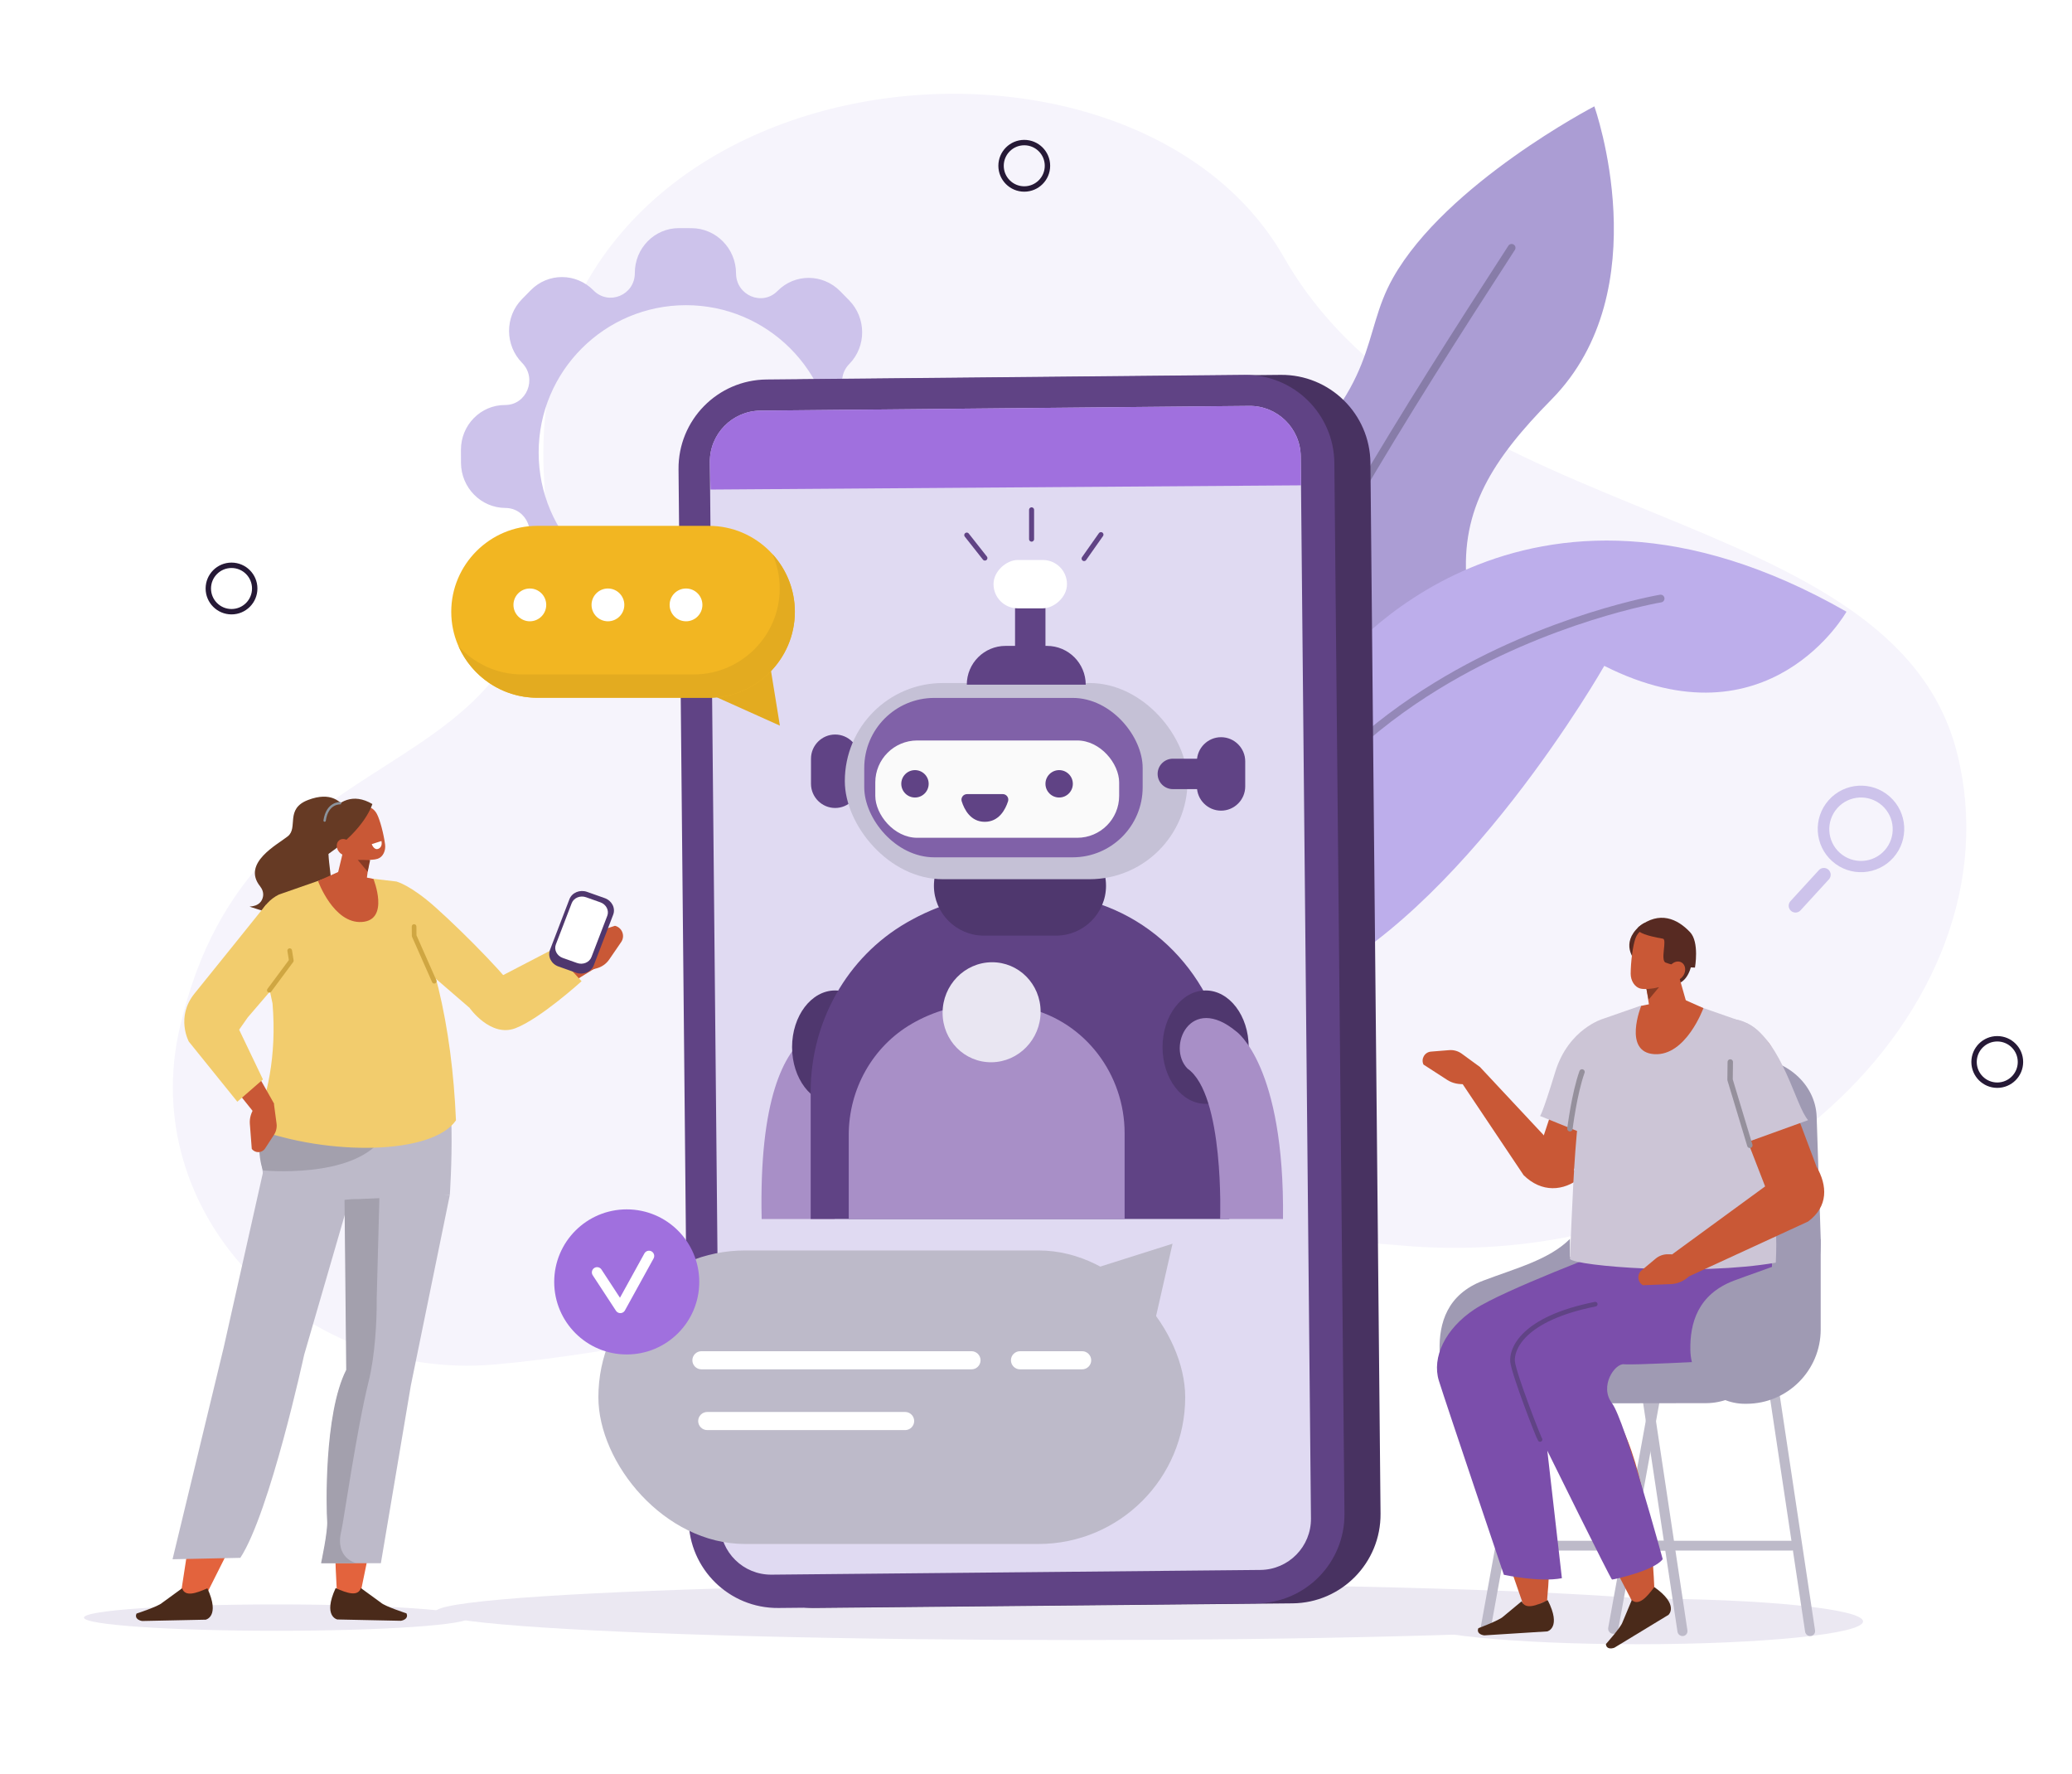 <?xml version="1.0" encoding="UTF-8"?>
<svg id="Layer_2" data-name="Layer 2" xmlns="http://www.w3.org/2000/svg" viewBox="0 0 891.3 763.06">
  <defs>
    <style>
      .cls-1, .cls-2, .cls-3, .cls-4, .cls-5, .cls-6, .cls-7, .cls-8, .cls-9, .cls-10, .cls-11, .cls-12, .cls-13, .cls-14, .cls-15, .cls-16, .cls-17, .cls-18, .cls-19, .cls-20 {
        fill-rule: evenodd;
      }

      .cls-1, .cls-21 {
        fill: #ebe8f2;
      }

      .cls-22 {
        fill: #877ca8;
      }

      .cls-2, .cls-3 {
        stroke-width: 2px;
      }

      .cls-2, .cls-3, .cls-7, .cls-23, .cls-17, .cls-24, .cls-25 {
        fill: none;
        stroke-linecap: round;
        stroke-linejoin: round;
      }

      .cls-2, .cls-23 {
        stroke: #604385;
      }

      .cls-26 {
        fill: #bdaeeb;
      }

      .cls-27 {
        fill: #a070de;
      }

      .cls-28 {
        fill: #ab9dd4;
      }

      .cls-3 {
        stroke: #cfa642;
      }

      .cls-4, .cls-29 {
        fill: #4f376e;
      }

      .cls-5 {
        fill: #a3a0ad;
      }

      .cls-6, .cls-30 {
        fill: #f2cc6d;
      }

      .cls-7 {
        stroke: #95909c;
      }

      .cls-7, .cls-25 {
        stroke-width: 2.32px;
      }

      .cls-31 {
        fill: #e0daf2;
      }

      .cls-8, .cls-32 {
        fill: #bdbac9;
      }

      .cls-9 {
        fill: #9f9ab3;
      }

      .cls-33 {
        fill: #e3ab20;
      }

      .cls-10 {
        fill: #873b24;
      }

      .cls-34, .cls-11 {
        fill: #fff;
      }

      .cls-35 {
        fill: #9488b8;
      }

      .cls-12 {
        fill: #ccc5d6;
      }

      .cls-36 {
        fill: #604385;
      }

      .cls-23 {
        stroke-width: 2.16px;
      }

      .cls-13 {
        fill: #e3633d;
      }

      .cls-37 {
        fill: #a88fc7;
      }

      .cls-14, .cls-38 {
        fill: #c95836;
      }

      .cls-15 {
        fill: #f6f4fc;
      }

      .cls-16 {
        fill: #663a24;
      }

      .cls-17 {
        stroke: #8b939c;
        stroke-width: 1.01px;
      }

      .cls-39 {
        fill: #e9e6f2;
      }

      .cls-18 {
        fill: #572a22;
      }

      .cls-40 {
        fill: #cdc3eb;
      }

      .cls-24 {
        stroke: #fff;
        stroke-width: 4.5px;
      }

      .cls-41 {
        fill: #f2b622;
      }

      .cls-42 {
        fill: #8061a8;
      }

      .cls-25 {
        stroke: #261936;
      }

      .cls-43 {
        fill: #483261;
      }

      .cls-19 {
        fill: #4a2a1a;
      }

      .cls-44 {
        fill: #fafafa;
      }

      .cls-45 {
        fill: #c5c1d6;
      }

      .cls-20 {
        fill: #7b4eab;
      }
    </style>
  </defs>
  <g id="background">
    <rect class="cls-34" width="891.3" height="763.06"/>
  </g>
  <g id="image">
    <path class="cls-15" d="M212.45,586.86c-84.5,7.24-153.58-66.05-135.07-145.07.47-2,.97-4.03,1.51-6.09,34.54-131.61,164.08-87.64,155.21-228.9C222.58,23.46,484.38-8.22,552.32,110.68c67.94,118.9,262.22,103.97,289.6,213.4s-92.3,225.4-240.52,211.46c-110.16-10.36-287.46,42.63-388.95,51.32Z"/>
    <path class="cls-40" d="M391.88,194.13c-.03-10.71-8.59-19.41-19.12-19.44h0c-9.3-.03-13.99-11.48-7.43-18.14h0c7.42-7.55,7.38-19.82-.08-27.41l-3.84-3.91c-7.47-7.59-19.53-7.63-26.95-.09h0c-6.55,6.67-17.81,1.89-17.84-7.56h0c-.03-10.71-8.59-19.41-19.12-19.45l-5.42-.02c-10.52-.03-19.03,8.62-19,19.32h0c.03,9.46-11.2,14.16-17.79,7.45h0c-7.46-7.59-19.53-7.63-26.95-.09l-3.82,3.88c-7.42,7.55-7.38,19.82.08,27.41,6.59,6.71,1.97,18.13-7.32,18.1h0c-10.52-.03-19.03,8.62-19,19.32l.02,5.51c.03,10.71,8.59,19.41,19.12,19.45h0c9.3.03,13.99,11.48,7.43,18.14h0c-7.42,7.55-7.38,19.82.08,27.41l3.84,3.91c7.46,7.59,19.53,7.63,26.95.09,6.55-6.67,17.81-1.89,17.84,7.56.03,10.7,8.59,19.41,19.11,19.44l5.42.02c10.52.03,19.03-8.62,19-19.32h0c-.03-9.46,11.2-14.16,17.79-7.45h0c7.47,7.59,19.53,7.63,26.95.09l3.82-3.88c7.42-7.55,7.38-19.82-.08-27.41h0c-6.59-6.71-1.97-18.13,7.32-18.1h0c10.52.03,19.03-8.62,19-19.32l-.02-5.51ZM295.1,258.03c-35.01,0-63.39-28.38-63.39-63.39s28.38-63.39,63.39-63.39,63.39,28.38,63.39,63.39-28.38,63.39-63.39,63.39Z"/>
    <ellipse class="cls-21" cx="704.4" cy="697.33" rx="97.02" ry="9.81"/>
    <g>
      <path class="cls-28" d="M599.21,119.52c-14.1,24.95-4.85,45.43-51.73,85.88-17.84,15.4-31.02,44.93-40.51,75.61l32.64,89.14c43.84-29.52,93.68-89.89,91.25-120.36-2.44-30.62,10.95-52.04,36.53-77.97,46.52-47.16,18.44-126.08,18.44-126.08,0,0-63.64,33.11-86.62,73.77Z"/>
      <path class="cls-22" d="M651.15,105.19c-.77-.5-1.8-.28-2.3.49-47.44,73.21-89.12,139.98-125.86,219.07l1.62,4.42c37.01-80.25,79.06-147.67,127.03-221.68.5-.77.28-1.8-.49-2.29Z"/>
      <path class="cls-26" d="M575.68,285.44c-13.24,13.41-29.32,38.01-43.95,63.16l27.75,75.8c69.44-30.4,130.62-138.03,130.62-138.03,70.96,35.79,104.19-23.29,104.19-23.29-140.06-80.1-218.61,22.35-218.61,22.35Z"/>
      <path class="cls-35" d="M714.06,255.78c-.48.08-48.72,8.3-96.83,37.71-28.3,17.3-51.05,38.45-67.61,62.85-3.4,5.01-6.53,10.16-9.4,15.44l1.61,4.39c19.85-37.84,50.13-63.32,77.05-79.79,47.57-29.11,95.26-37.25,95.73-37.32.91-.15,1.52-1,1.37-1.91-.15-.9-1-1.52-1.91-1.37Z"/>
    </g>
    <ellipse class="cls-21" cx="463.15" cy="693.24" rx="275.86" ry="12.1"/>
    <path class="cls-43" d="M350.36,691.54l205.63-1.98c21.12-.2,38.07-17.49,37.87-38.61l-4.35-451.86c-.2-21.12-17.49-38.07-38.61-37.87l-205.63,1.98c-21.12.2-38.07,17.49-37.87,38.61l4.35,451.86c.2,21.12,17.49,38.07,38.61,37.87Z"/>
    <path class="cls-36" d="M334.84,691.55l205.63-1.98c21.12-.2,38.07-17.49,37.87-38.61l-4.35-451.86c-.2-21.12-17.49-38.07-38.61-37.87l-205.63,1.98c-21.12.2-38.07,17.49-37.87,38.61l4.35,451.86c.2,21.12,17.49,38.07,38.61,37.87Z"/>
    <path class="cls-31" d="M559.53,196.3c-.12-12.12-10.04-21.85-22.16-21.73l-210.29,2.03c-12.12.12-21.85,10.04-21.73,22.16l4.4,456.73c.12,12.12,10.04,21.85,22.16,21.73l210.29-2.03c12.12-.12,21.85-10.04,21.73-22.16l-4.4-456.73Z"/>
    <circle class="cls-25" cx="440.6" cy="71.3" r="9.98"/>
    <circle class="cls-25" cx="859.15" cy="456.73" r="9.98"/>
    <circle class="cls-25" cx="99.59" cy="253.1" r="9.98"/>
    <g>
      <path class="cls-40" d="M812.88,342.58c-7.69-6.82-19.45-6.12-26.27,1.57-6.82,7.69-6.12,19.45,1.57,26.27,7.69,6.82,19.45,6.12,26.27-1.57,6.82-7.69,6.12-19.45-1.57-26.27ZM810.74,365.68c-5,5.64-13.62,6.15-19.26,1.15-5.64-5-6.15-13.62-1.15-19.26,5-5.64,13.62-6.15,19.26-1.15,5.64,5,6.15,13.62,1.15,19.26Z"/>
      <path class="cls-40" d="M770.38,391.7h0c-1.19-1.09-1.27-2.95-.18-4.14l12.21-13.33c1.09-1.19,2.95-1.27,4.14-.18h0c1.19,1.09,1.27,2.95.18,4.14l-12.21,13.33c-1.09,1.19-2.95,1.27-4.14.18Z"/>
    </g>
    <polygon class="cls-33" points="331.58 288.07 335.48 312.08 303.87 297.88 331.58 288.07"/>
    <g>
      <rect class="cls-32" x="257.4" y="537.79" width="252.43" height="126.24" rx="63.12" ry="63.12"/>
      <polygon class="cls-32" points="492.97 585.04 504.38 534.89 449.1 552.38 492.97 585.04"/>
      <path class="cls-34" d="M417.9,588.92h-116.17c-2.15,0-3.9-1.75-3.9-3.9h0c0-2.15,1.76-3.9,3.9-3.9h116.17c2.15,0,3.9,1.76,3.9,3.9h0c0,2.15-1.75,3.9-3.9,3.9Z"/>
      <path class="cls-34" d="M465.5,588.92h-26.73c-2.15,0-3.9-1.76-3.9-3.9h0c0-2.15,1.76-3.9,3.9-3.9h26.73c2.15,0,3.9,1.76,3.9,3.9h0c0,2.15-1.76,3.9-3.9,3.9Z"/>
      <path class="cls-34" d="M389.35,615.05h-85.12c-2.15,0-3.9-1.76-3.9-3.9h0c0-2.15,1.76-3.9,3.9-3.9h85.12c2.15,0,3.9,1.76,3.9,3.9h0c0,2.15-1.76,3.9-3.9,3.9Z"/>
    </g>
    <circle class="cls-27" cx="269.6" cy="551.32" r="31.2"/>
    <polyline class="cls-24" points="256.85 547.22 266.85 562.49 279.17 540.15"/>
    <path class="cls-27" d="M559.53,196.3c-.12-12.12-10.04-21.85-22.16-21.73l-210.29,2.03c-12.12.12-21.85,10.04-21.73,22.16l.3,11.78,254-1.81-.12-12.42Z"/>
    <path class="cls-37" d="M369.89,442.59s-44.52-21.16-42.25,81.68h31.39c.76,0,10.87-81.68,10.87-81.68Z"/>
    <ellipse class="cls-29" cx="359.25" cy="450.35" rx="18.53" ry="24.38"/>
    <path class="cls-36" d="M439.71,383.72c9.76.02,18.55,1.15,26.44,3.08,37.03,9.05,62.66,43.13,62.66,81.51v55.95s-180.08,0-180.08,0v-54.85c0-29.87,15.56-57.77,41.28-72.62,13.14-7.58,29.62-13.11,49.71-13.07Z"/>
    <path class="cls-37" d="M425.06,431.65c6.43.01,12.22.76,17.42,2.03,24.4,5.96,41.29,28.42,41.29,53.71v36.87h-118.67v-36.15c0-19.68,10.25-38.07,27.21-47.86,8.66-5,19.52-8.64,32.76-8.61Z"/>
    <g>
      <path class="cls-36" d="M362.84,338.23h17.16c3.6,0,6.54-2.94,6.54-6.54h0c0-3.6-2.94-6.54-6.54-6.54h-17.16c-3.6,0-6.54,2.94-6.54,6.54h0c0,3.6,2.94,6.54,6.54,6.54Z"/>
      <path class="cls-36" d="M359.25,347.49h0c5.72,0,10.39-4.68,10.39-10.39v-10.81c0-5.72-4.68-10.39-10.39-10.39h0c-5.72,0-10.39,4.68-10.39,10.39v10.81c0,5.72,4.68,10.39,10.39,10.39Z"/>
    </g>
    <path class="cls-29" d="M423.16,402.38h31.19c11.78,0,21.42-9.64,21.42-21.42h0c0-11.78-9.64-21.42-21.42-21.42h-31.19c-11.78,0-21.42,9.64-21.42,21.42h0c0,11.78,9.64,21.42,21.42,21.42Z"/>
    <rect class="cls-45" x="363.4" y="293.74" width="147.42" height="84.38" rx="42.19" ry="42.19" transform="translate(874.23 671.87) rotate(180)"/>
    <g>
      <path class="cls-36" d="M436.64,254.82v24.77c0,3.6,2.94,6.54,6.54,6.54h0c3.6,0,6.54-2.94,6.54-6.54v-24.77c0-3.6-2.94-6.54-6.54-6.54h0c-3.6,0-6.54,2.94-6.54,6.54Z"/>
      <rect class="cls-34" x="432.78" y="235.44" width="20.79" height="31.6" rx="10.39" ry="10.39" transform="translate(191.94 694.41) rotate(-90)"/>
    </g>
    <path class="cls-36" d="M415.87,294.47h51.17c0-9.22-7.47-16.69-16.69-16.69h-17.78c-9.22,0-16.69,7.47-16.69,16.69h0Z"/>
    <path class="cls-39" d="M405.47,435.59c0,11.88,9.44,21.4,21.08,21.26,11.64-.13,21.08-9.87,21.08-21.75s-9.44-21.4-21.08-21.26c-11.64.13-21.08,9.87-21.08,21.75Z"/>
    <line class="cls-23" x1="473.59" y1="229.93" x2="466.34" y2="240.22"/>
    <line class="cls-23" x1="415.87" y1="230.13" x2="423.67" y2="240.01"/>
    <line class="cls-23" x1="443.75" y1="219.27" x2="443.75" y2="231.87"/>
    <rect class="cls-42" x="371.77" y="300.16" width="119.76" height="68.55" rx="30.11" ry="30.11" transform="translate(863.3 668.87) rotate(-180)"/>
    <rect class="cls-44" x="376.53" y="318.46" width="104.9" height="41.85" rx="18.04" ry="18.04" transform="translate(857.95 678.77) rotate(180)"/>
    <path class="cls-36" d="M449.72,337.1c0,3.25,2.64,5.89,5.89,5.89s5.89-2.64,5.89-5.89-2.64-5.89-5.89-5.89-5.89,2.64-5.89,5.89Z"/>
    <path class="cls-36" d="M387.7,337.1c0,3.25,2.64,5.89,5.89,5.89s5.89-2.64,5.89-5.89-2.64-5.89-5.89-5.89-5.89,2.64-5.89,5.89Z"/>
    <path class="cls-36" d="M431.34,341.53h-15.36c-1.61,0-2.77,1.55-2.29,3.09,1.11,3.53,3.81,8.82,9.93,8.82s8.85-5.28,10-8.81c.5-1.54-.67-3.11-2.28-3.11Z"/>
    <g>
      <path class="cls-36" d="M521.67,339.38h-17.16c-3.6,0-6.54-2.94-6.54-6.54h0c0-3.6,2.94-6.54,6.54-6.54h17.16c3.6,0,6.54,2.94,6.54,6.54h0c0,3.6-2.94,6.54-6.54,6.54Z"/>
      <path class="cls-36" d="M525.26,348.64h0c-5.72,0-10.39-4.68-10.39-10.39v-10.81c0-5.72,4.68-10.39,10.39-10.39h0c5.72,0,10.39,4.68,10.39,10.39v10.81c0,5.72-4.68,10.39-10.39,10.39Z"/>
    </g>
    <ellipse class="cls-29" cx="518.61" cy="450.35" rx="18.53" ry="24.38"/>
    <path class="cls-37" d="M531.86,443.65s20.8,14.46,20.04,80.61h-27.04s1.89-53.54-14.04-64.69c-9.05-9.2,1.11-32.54,21.03-15.92Z"/>
    <g>
      <path class="cls-16" d="M113.15,385.51c.27-1.55-.29-3.1-1.27-4.34-7.95-9.99,7.46-17.93,11.91-21.49,4.64-3.71-1.33-11.8,8.75-15.64,10.08-3.84,13.61,1.37,14.1,1.19.71-.27-.84,9.94-.84,9.94,0,0-5.03,1.86-4.51,12.06.52,10.21,3.45,15.4-2.52,23.69-5.97,8.29-31.42-1.02-31.42-1.02,4.16-.22,5.46-2.44,5.8-4.4Z"/>
      <path class="cls-1" d="M201.93,695.69c0,3.13-37.12,5.67-82.91,5.67-45.79,0-82.91-2.54-82.91-5.67s37.12-5.67,82.91-5.67,82.91,2.54,82.91,5.67Z"/>
      <path class="cls-13" d="M144.99,685.33s-5.05-66.1,8.24-93.48l6.24-89.58,30.88,11.39-35.43,172.22-9.94-.54Z"/>
      <polygon class="cls-13" points="88.32 686.64 98.65 666.08 81.48 661.44 77.52 687.31 88.32 686.64"/>
      <path class="cls-8" d="M150.67,514.36l-19.85,68.38s-14.66,67.67-27.44,87.25l-29.16.61,22.01-91.1,17.01-75.78,37.43,10.65Z"/>
      <path class="cls-19" d="M155.24,682.99l8.64,6.29c1.7,1.56,10.97,4.58,10.97,4.58h0c.92,1.93-.88,2.95-2.41,3.2l-27.35-.57s-6.32-1.31-.71-13.49c4.98,2.2,9.57,3.77,10.87-.01Z"/>
      <path class="cls-19" d="M78.34,683.08l-8.64,6.29c-1.7,1.56-10.97,4.58-10.97,4.58h0c-.92,1.93.88,2.95,2.41,3.2l27.35-.57s6.32-1.31.71-13.49c-4.98,2.2-9.57,3.77-10.87-.01Z"/>
      <path class="cls-8" d="M193.5,513.89l-16.77,81.97-12.89,76.43h-25.52s2.97-13.79,2.62-18.16c-.35-4.37-1.51-45.87,8.2-64.96l-.77-77.75,45.12,2.47Z"/>
      <path class="cls-5" d="M148.93,589.16l-.77-77.75,15.12.83-1.23,45.93c.11,10.61-.85,25.41-3.46,35.89-5.17,20.71-10.88,60.84-11.76,64.35-2.95,11.81,6.39,13.86,6.39,13.86h-15.11s2.97-13.79,2.62-18.16c-.35-4.37-1.51-45.87,8.2-64.96Z"/>
      <path class="cls-38" d="M212.46,422.44c16.03-5.9,21.87-8.91,37.82-15.2l9.6,6.91c-30.13,17.42-32.56,24.87-47.38,25.21-10.47-11.77-3.43-14.73-.05-16.92Z"/>
      <path class="cls-14" d="M171.03,379.84s53.27,42.77,49.66,49.85l-1.51,3.17c-1.96,4.12-7.27,5.29-10.79,2.39l-26.2-21.65-5.19-4.09-5.96-29.66Z"/>
      <path class="cls-8" d="M128.19,450l59.5,4.53c9.68,3.55,5.81,59.35,5.81,59.35l-39.12,1.81c-18.18-.38-39.67,13.88-41.94-16.41-2.59-34.62,15.75-49.29,15.75-49.29Z"/>
      <path class="cls-5" d="M113.15,503.37s38.23,3.77,51.08-13.56l-52.93-4.54s-.55,12.06,1.85,18.11Z"/>
      <path class="cls-6" d="M170.57,379.12l-21.85-2.56-5.99.23-22.77,7.94c-7.67,3.8-11.23,12.71-8.3,20.78l5.57,26.06c1.89,22.88-2.39,40.49-7.95,53.68,32.29,11.99,76.67,11.4,86.86-3.41-1.72-40.5-9.85-76.66-25.57-102.73Z"/>
      <path class="cls-14" d="M159.47,365.09s-1.15,8.6-2.09,15.73c-.25,1.9-1.5,3.51-3.26,4.22-1.76.71-3.76.4-5.23-.8-.48-.39-.95-.78-1.4-1.14-2.02-1.65-2.92-4.33-2.31-6.88,1.57-6.54,4.43-18.45,4.43-18.45l9.86,7.34h0Z"/>
      <polygon class="cls-10" points="159.24 369.82 158.16 374.93 153.89 369.82 159.24 369.82"/>
      <path class="cls-38" d="M160.64,378.02s7.16,17.72-5.01,18.5c-12.17.78-18.83-17.64-18.83-17.64l8.89-3.95,14.95,3.09Z"/>
      <path class="cls-14" d="M145.23,355.85c-.81-2.41.46-5.02,2.84-5.83,2.54-.87,5.75-1.96,8.29-2.83,2.38-.81,4.61.64,5.78,2.89,1.38,2.66,2.92,8.64,3.51,13.11.33,2.52-.78,5.33-3.16,6.14-2.54.87-10.98,1.02-13.27-3.33-1.74-3.31-2.8-6.6-3.99-10.15h0Z"/>
      <path class="cls-16" d="M138.11,367.64s.06-13.05,3.18-17.3c4.19-5.71,10.48-9.51,18.89-4.55,0,0-2.97,10.58-18.88,21.45l-3.18.4Z"/>
      <path class="cls-14" d="M145.81,366.33c1.29,1.63,3.43,2.08,4.76,1,1.33-1.08,1.36-3.28.07-4.91s-3.43-2.08-4.76-1c-1.33,1.08-1.36,3.28-.07,4.91Z"/>
      <path class="cls-11" d="M164.07,361.71l-4.16,1.33s.98,2.85,2.91,1.97c1.93-.88,1.25-3.3,1.25-3.3Z"/>
      <path class="cls-14" d="M96.06,446.67l30.13-34.86c6.56-6.54,5.71-17.4-1.8-22.83h0c-2.96-2.14-7.09-1.51-9.27,1.42l-29.57,37.55,10.52,18.72Z"/>
      <path class="cls-14" d="M89.03,425.08c-6.97,4.63-10.08,12.44-5.68,21.09l29.65,37,4.85-8.6-17.53-31.04-11.3-18.45Z"/>
      <path class="cls-38" d="M117.82,474.62l1.14,8.56c.23,1.71-.16,3.45-1.11,4.89l-3.82,5.86c-1.33,2.04-4.29,2.12-5.73.16h0l-.83-10.84c-.18-2.39.58-4.93,2.15-7.09l2.61-3.61,5.59,2.07Z"/>
      <path class="cls-17" d="M146.3,345.45s-5.53-.34-6.66,7.47"/>
      <path class="cls-6" d="M134.23,405.32l-27.69,32.28-3.67,5.25,10.24,21.39-11.02,9.58-20.86-25.85s-5.76-10.59,2.49-20.73c8.25-10.14,30.65-38.08,30.65-38.08l14.33-4.99,5.54,21.16Z"/>
      <path class="cls-6" d="M170.55,379.13s5.98,1.47,16.62,10.95c13.46,11.98,33.61,32.82,35.29,37.11,1.67,4.29-20.53,6.21-20.53,6.21l-23.88-20.6-7.51-33.67Z"/>
      <polyline class="cls-3" points="115.86 425.89 125.31 413.16 124.62 408.85"/>
      <polyline class="cls-3" points="186.79 421.99 178.16 402.48 178.12 398.48"/>
      <path class="cls-38" d="M245.8,419.32l10.9-2.88c2.18-.58,4.08-1.92,5.35-3.77l5.16-7.52c1.8-2.62.42-6.23-2.67-6.99h0l-13.49,4.4c-2.98.97-5.65,3.16-7.48,6.12l-3.05,4.94,5.3,5.71Z"/>
      <path class="cls-30" d="M201.93,433.4s9.05,12.89,19.75,8.83c10.7-4.06,28.49-20.23,28.49-20.23l-12.53-13.65-23.09,12-12.61,13.06Z"/>
      <g>
        <path class="cls-4" d="M247.82,418.35l-7.6-2.69c-3.09-1.09-4.72-4.3-3.64-7.13l8.37-21.81c1.09-2.83,4.5-4.24,7.58-3.15l7.6,2.69c3.09,1.09,4.72,4.3,3.64,7.13l-8.37,21.81c-1.09,2.83-4.5,4.24-7.58,3.15Z"/>
        <path class="cls-11" d="M248.25,414.17l-6.18-2.19c-2.51-.89-3.84-3.5-2.96-5.8l6.81-17.74c.88-2.3,3.66-3.45,6.17-2.56l6.18,2.19c2.51.89,3.84,3.5,2.96,5.8l-6.81,17.74c-.88,2.3-3.66,3.45-6.17,2.56Z"/>
      </g>
    </g>
    <path class="cls-41" d="M231.07,300.08h73.89c20.33,0,36.96-16.63,36.96-36.96h0c0-20.33-16.63-36.96-36.96-36.96h-73.89c-20.33,0-36.96,16.63-36.96,36.96h0c0,20.33,16.63,36.96,36.96,36.96Z"/>
    <path class="cls-33" d="M332.3,238.32c1.99,4.53,3.11,9.53,3.11,14.78h0c0,20.33-16.63,36.96-36.96,36.96h-73.89c-10.81,0-20.57-4.7-27.34-12.16,5.73,13.02,18.77,22.18,33.85,22.18h73.89c20.33,0,36.96-16.63,36.96-36.96h0c0-9.52-3.65-18.23-9.61-24.8Z"/>
    <path class="cls-34" d="M234.97,260.15c0,3.89-3.16,7.05-7.05,7.05s-7.05-3.16-7.05-7.05,3.16-7.05,7.05-7.05,7.05,3.16,7.05,7.05Z"/>
    <path class="cls-34" d="M268.56,260.15c0,3.89-3.16,7.05-7.05,7.05s-7.05-3.16-7.05-7.05,3.16-7.05,7.05-7.05,7.05,3.16,7.05,7.05Z"/>
    <path class="cls-34" d="M302.15,260.15c0,3.89-3.16,7.05-7.05,7.05s-7.05-3.16-7.05-7.05,3.16-7.05,7.05-7.05,7.05,3.16,7.05,7.05Z"/>
    <g>
      <path class="cls-18" d="M727.73,414.35s-1.27,9.02-8.08,9.08c-6.81.06-6.49-19.53-6.49-19.53l14.57,10.45Z"/>
      <path class="cls-9" d="M675.33,532.83c-9,8.98-23.25,12.6-37.34,17.95-15.53,5.9-18.98,18.31-18.73,29.98.27,12.65,10.79,22.99,23.45,22.97h.71c17.63-.03,31.91-14.33,31.91-31.97v-38.93Z"/>
      <path class="cls-14" d="M679.91,506.45c-7.31,5.91-16.72,6.6-24.5-1.03l-29.63-44.24,10.85-2.29,27.33,29.24,15.95,18.32Z"/>
      <path class="cls-38" d="M636.63,458.89l-7.83-5.72c-1.57-1.14-3.49-1.69-5.42-1.53l-7.82.63c-2.73.22-4.39,3.1-3.23,5.57h0l10.25,6.63c2.26,1.46,5.17,2.06,8.15,1.68l4.96-.64.95-6.63Z"/>
      <path class="cls-8" d="M693.55,702.62h0c1.18.24,2.3-.52,2.52-1.69l27.81-153.18c.21-1.17-.57-2.31-1.75-2.55h0c-1.18-.24-2.3.52-2.52,1.69l-27.81,153.18c-.21,1.17.57,2.31,1.75,2.55Z"/>
      <path class="cls-8" d="M778.95,703.61h0c1.18-.15,2-1.23,1.82-2.42l-23.31-155.1c-.18-1.19-1.28-2.02-2.46-1.87h0c-1.18.15-2,1.23-1.82,2.42l23.31,155.1c.18,1.19,1.28,2.02,2.46,1.87Z"/>
      <path class="cls-8" d="M705.73,666.86h65.01c1.19,0,2.15-.95,2.12-2.1h0c-.03-1.16-1.03-2.1-2.22-2.1h-65.01c-1.19,0-2.15.95-2.12,2.1h0c.03,1.16,1.03,2.1,2.22,2.1Z"/>
      <path class="cls-8" d="M638.65,702.62h0c1.18.24,2.3-.52,2.52-1.69l27.81-153.18c.21-1.17-.41-1.34-1.58-1.58,0,0-2.47-.46-2.68.71l-27.81,153.18c-.21,1.17.57,2.31,1.75,2.55Z"/>
      <path class="cls-8" d="M724.05,703.61h0c1.18-.15,2-1.23,1.82-2.42l-23.31-155.1c-.18-1.19-1.28-2.02-2.46-1.87h0c-1.18.15-2,1.23-1.82,2.42l23.31,155.1c.18,1.19,1.28,2.02,2.46,1.87Z"/>
      <path class="cls-8" d="M647.73,666.86h69.71c1.28,0,2.31-.95,2.28-2.1h0c-.03-1.16-1.1-2.1-2.38-2.1h-69.71c-1.28,0-2.31.95-2.28,2.1h0c.03,1.16,1.1,2.1,2.38,2.1Z"/>
      <path class="cls-9" d="M641.37,603.6c-12.69.02-20.09-9.99-20.38-21.35-.28-10.91,3.29-22.52,19.5-28.03,21.84-7.43,44.05-11.26,48.06-33.31,1.94-10.68,2.54-26.52,2.64-40.01.11-14.44,13.21-26.1,29.34-26.1h31.6c15.89,0,28.89,11.32,29.33,25.54l1.75,52.49c.78,25.18-21.16,70.59-49.29,70.63l-92.54.14Z"/>
      <path class="cls-14" d="M669.33,556.14c2.71,1.64,3.32,5.22,1.52,8.71-3.19,6.18-18.98,16.16-11.02,36.9,5.78,15.05,8.12,62.33,5.79,84.96-.34,3.3.68,1.29-2.7,2.8h0c-4.16,1.85-5.17,7.89-6.34,4.46l-35.9-103.42c-1.05-3.11-.89-6.71.32-10.42,2.36-7.26,8.53-13.27,15.8-16.04l15.67-5.96s2.31,8.11,5.2,9.87l11.68-11.86Z"/>
      <path class="cls-19" d="M654.59,688.65l-7.95,6.59c-1.62,1.62-10.71,5.01-10.71,5.01h0c-.84,1.96,1,2.89,2.53,3.08l27.16-1.71s6.22-1.57.15-13.43c-4.85,2.39-9.73,4.18-11.18.47Z"/>
      <path class="cls-14" d="M696.57,563.08c2.91,1.62,4.01,5.03,2.72,8.32-2.28,5.81-17.57,15.63-5.68,34.88,13.16,21.31,17.12,54.79,18,76.28.13,3.13-6.66,11.78-8.3,8.49l-49.95-96.2c-1.47-2.98-1.83-6.4-1.16-9.91,1.31-6.86,6.55-12.46,13.34-14.94l14.63-5.36s3.42,7.76,6.53,9.49l9.86-11.05Z"/>
      <path class="cls-14" d="M687.98,583.57c4.57,0,60.88,1.89,67.18,0,6.3-1.89,5.46-48.6,5.46-48.6l-56.67,7.29s-66.05,24.27-67.38,27.36c-1.33,3.09,51.42,13.95,51.42,13.95Z"/>
      <path class="cls-20" d="M693.44,537.3s-46.53,17.47-59.13,25.78c-12.61,8.31-18.49,20.7-15.34,30.79,3.15,10.08,27.94,83.4,27.94,83.4,0,0,15.26,3.36,24.96,1.47l-6.27-54.83s27.29,55.36,27.83,55.41c.53.05,18.08-3.73,21.81-8.77,0,0-16.25-59.71-21.81-67.04-5.56-7.33,1.2-17.2,5.16-16.78,3.95.42,36.13-1.26,36.13-1.26,0,0,26.27-7.22,27.29-25.77,1.01-18.56-.7-23.53-.7-23.53l-67.88,1.14Z"/>
      <path class="cls-14" d="M659.94,500.85l14.57-44.12c4.16-11.46,17.69-22.37,26.15-16.02h0c3.33,2.5,4.28,7.88,2.13,12.09l-26.81,52.36-16.04-4.3Z"/>
      <path class="cls-12" d="M689.67,438.13l15.99-5.57,13.72-1.6,6.73.26,25.57,8.92c8.61,4.26,12.61,14.27,9.32,23.33l-6.26,29.27c6.65,22.08,10.29,27.58,9.14,50.3-33.41,5.8-85.89,1.47-88.55-1.57,1.93-45.48,2.8-80.41,14.34-103.33Z"/>
      <path class="cls-38" d="M705.99,432.59s-8.04,19.9,5.62,20.78c13.66.87,21.14-19.81,21.14-19.81l-9.98-4.43-16.78,3.47Z"/>
      <path class="cls-14" d="M762.34,518.1l-20.21-52.12c-4.83-10.76.29-20.97,10.76-21.45h0c4.12-.19,8.49,3.13,9.81,7.45l18.71,49.76-19.07,16.36Z"/>
      <path class="cls-14" d="M781.4,501.74c4.71,8.14,5.14,17.08-3.6,23.59l-51.24,23.59-7.22-9.49,40.36-29.49,21.7-8.2Z"/>
      <path class="cls-12" d="M737.31,457.86l12.5,34,27.99-10.11c-5.37-5.83-10.92-33.74-26.12-41.61-16.71-8.65-14.37,17.72-14.37,17.72Z"/>
      <path class="cls-12" d="M689.67,438.13s-14.97,4.24-20.66,22.88-6.54,18.95-6.54,18.95l20.43,8.27,15.7-38.64-8.93-11.46Z"/>
      <path class="cls-7" d="M675.33,485.44s1.86-15.12,5.2-24.43"/>
      <polyline class="cls-7" points="752.72 492.57 744.21 464.38 744.3 456.73"/>
      <path class="cls-38" d="M727.2,539.58l-9.7-.15c-1.94-.03-3.82.64-5.31,1.88l-6.03,5.03c-2.1,1.75-1.8,5.06.58,6.41h0l12.2-.5c2.69-.11,5.42-1.3,7.63-3.33l3.68-3.38-3.05-5.96Z"/>
      <path class="cls-9" d="M783.2,532.83c-9,8.98-23.25,12.6-37.34,17.95-15.53,5.9-18.98,18.31-18.73,29.98.27,12.65,10.79,22.99,23.45,22.97h.71c17.63-.03,31.91-14.33,31.91-31.97v-38.93Z"/>
      <path class="cls-2" d="M662.47,619.08c-.59-.63-11.23-28.15-11.8-33.4-.56-5.25,3.99-18.49,35.54-24.79"/>
      <path class="cls-19" d="M701.93,688.16l-3.98,9.52c-.69,2.19-7.16,9.4-7.16,9.4h0c.17,2.12,2.23,2.1,3.67,1.55l23.26-14.12s4.78-4.28-6.11-11.96c-3.19,4.37-6.68,8.22-9.69,5.6Z"/>
      <path class="cls-14" d="M707.36,419.44s1.41,9.08,2.58,16.61c.31,2,1.88,3.7,4.11,4.44,2.23.74,4.77.4,6.64-.87.61-.42,1.21-.83,1.78-1.21,2.57-1.75,3.72-4.59,2.96-7.28-1.96-6.9-5.53-19.48-5.53-19.48l-12.54,7.8h0Z"/>
      <polygon class="cls-10" points="708.05 424.5 709.19 429.9 713.7 424.5 708.05 424.5"/>
      <path class="cls-18" d="M703.17,412.86s-6.3-7.08,1.96-14.4c8.26-7.32,9.22,10.28,8.96,10.5-.27.22-10.91,3.9-10.91,3.9Z"/>
      <path class="cls-14" d="M723.34,407.62c.57-2.82-1.23-5.57-4.02-6.15-2.98-.61-6.73-1.38-9.71-2-2.79-.57-5.09,1.37-6.08,4.07-1.17,3.18-2.04,10.11-2.07,15.22-.02,2.88,1.63,5.87,4.42,6.45,2.98.61,12.48-.42,14.42-5.63,1.48-3.96,2.2-7.81,3.04-11.96h0Z"/>
      <path class="cls-18" d="M729.11,416.14s1.98-10.94-2.12-15.26c-5.51-5.81-13.12-9.19-21.85-2.42,0,0-4.79,2.64,10.18,5.25,1.9.33-1.22,9.37,1.17,10.27,3.22,1.21,7.35,2.02,12.63,2.16h0Z"/>
      <path class="cls-14" d="M724.18,419.46c-1.22,2.02-3.55,2.82-5.2,1.8-1.65-1.02-2-3.49-.78-5.5,1.22-2.02,3.55-2.82,5.2-1.8s2,3.49.78,5.5Z"/>
    </g>
  </g>
</svg>
